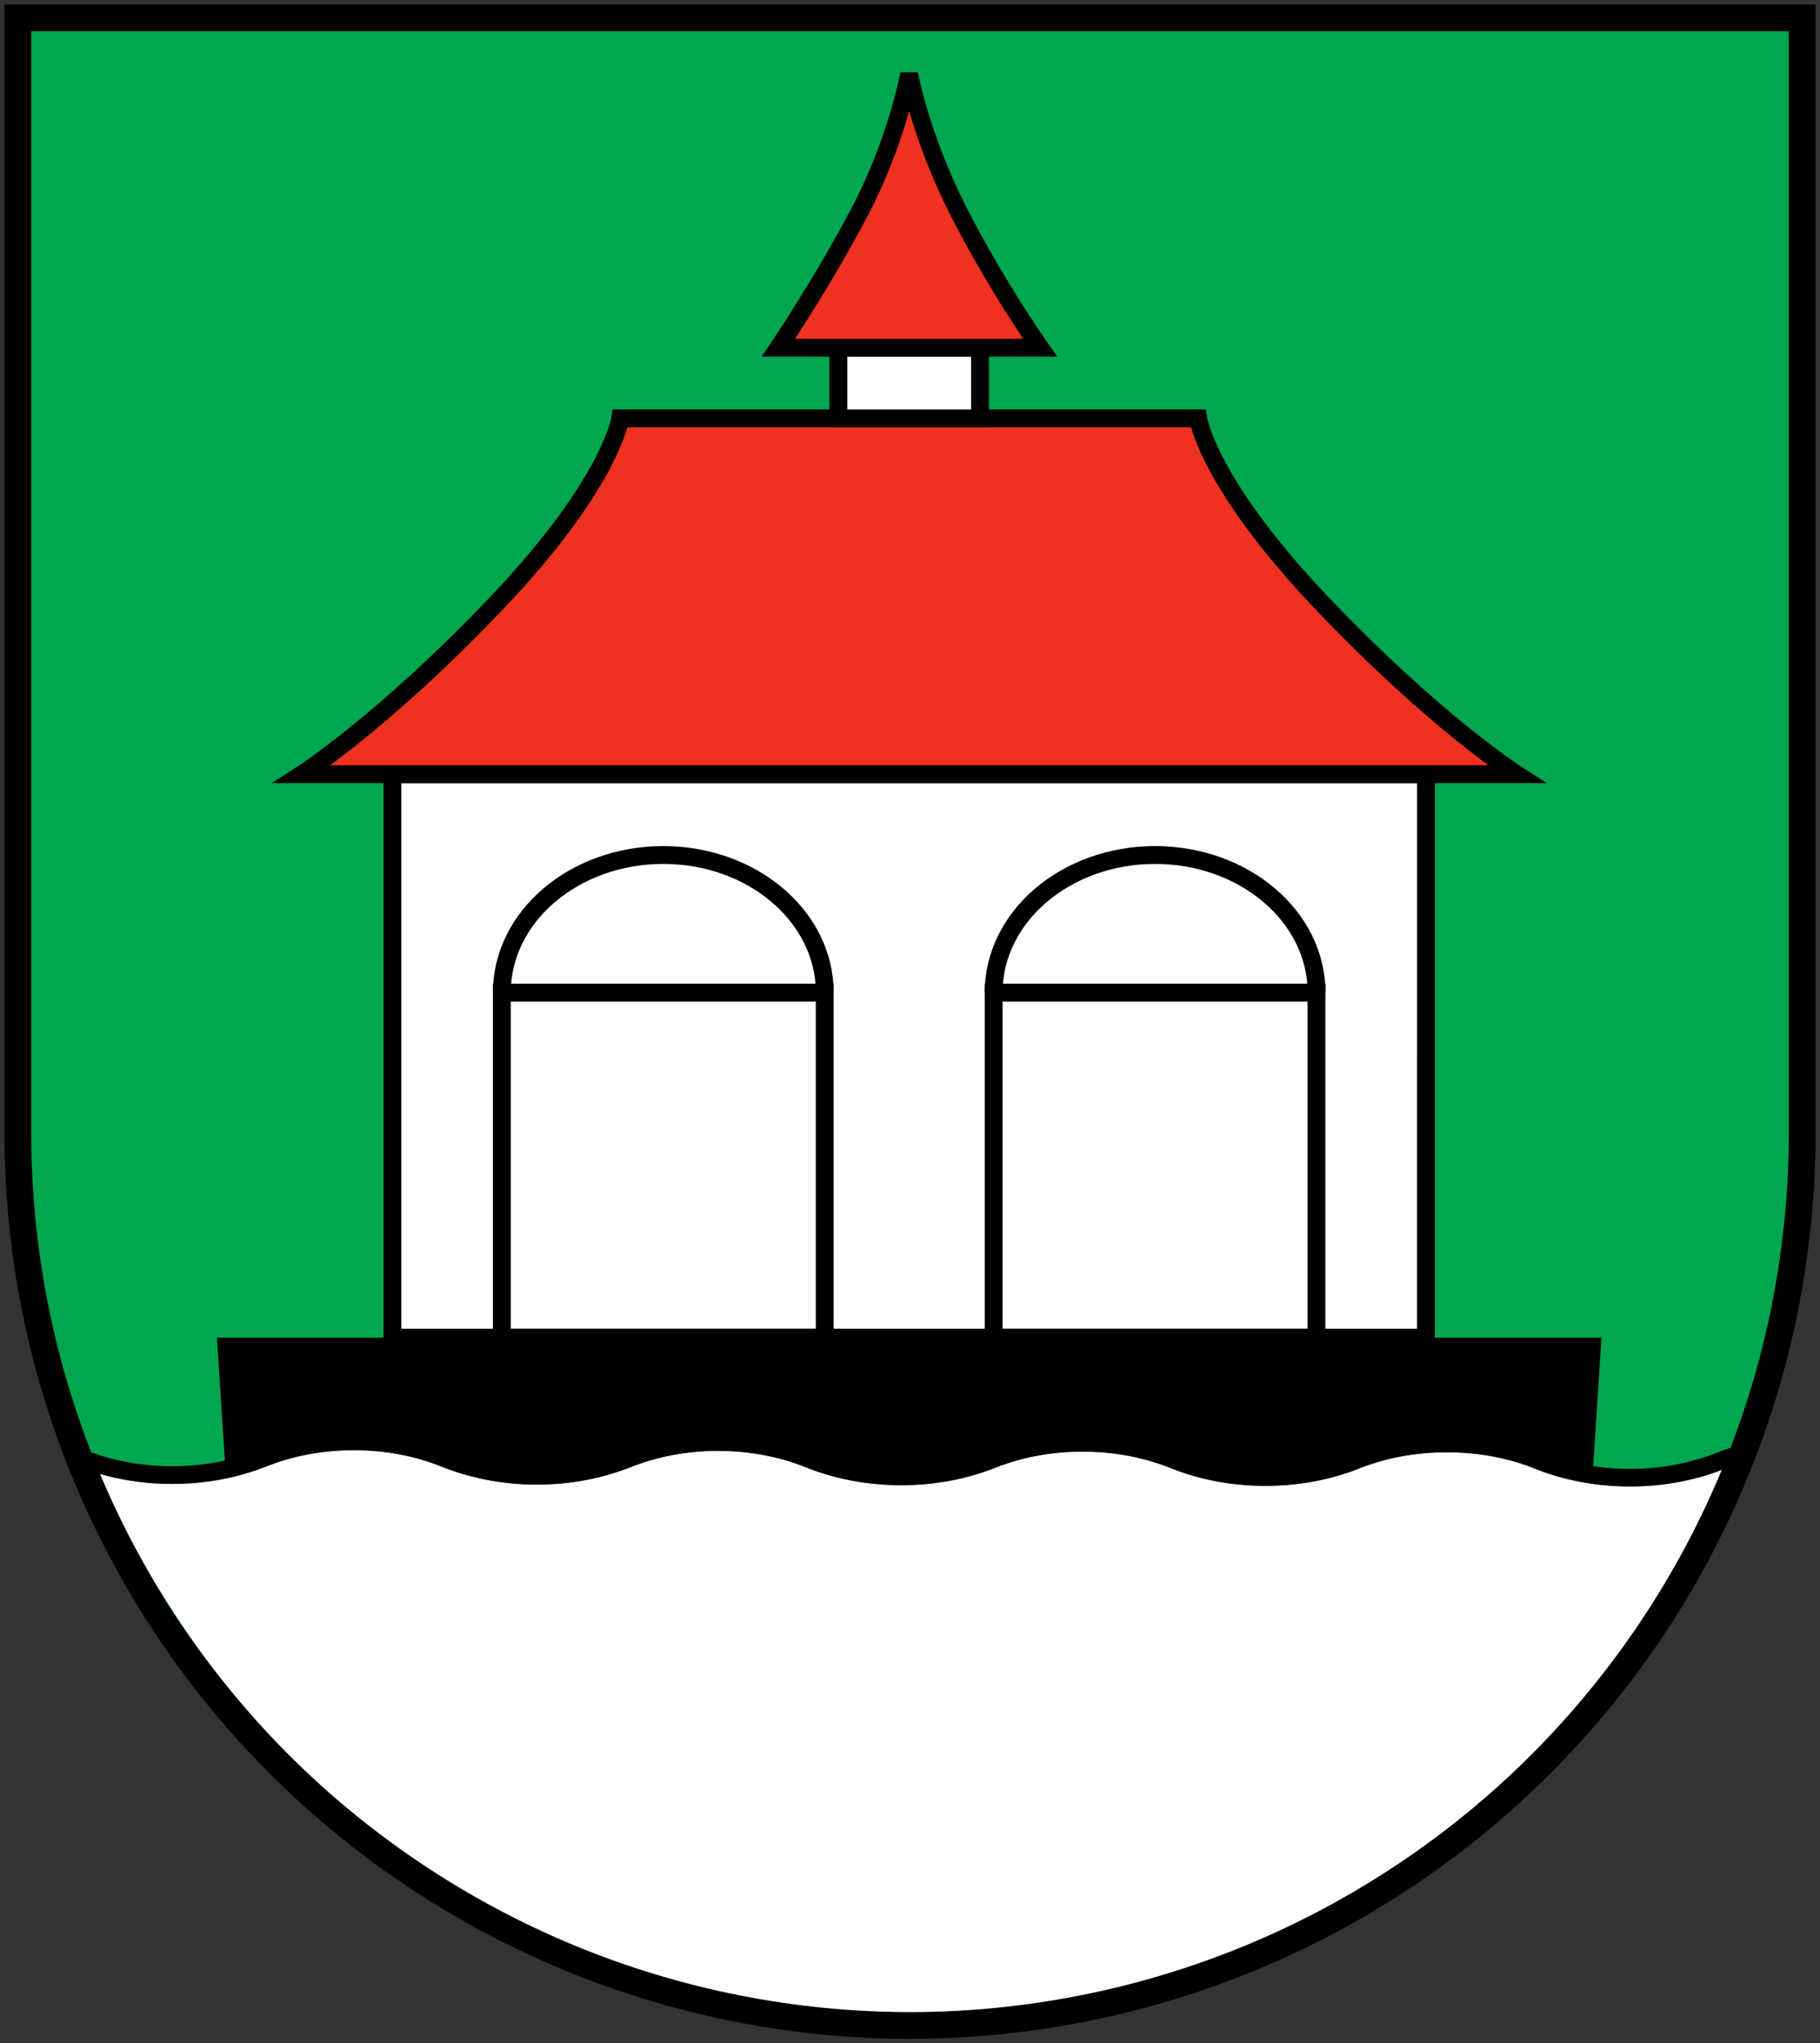 <?xml version="1.0"?>
<svg xmlns="http://www.w3.org/2000/svg" height="458" width="408">
<rect width="100%" height="100%" fill="#333333" stroke="none"/>
<path d="m4 4v250a200 200 0 0 0 400 0v-250z" stroke="#000" stroke-width="6" fill="#00a650"/>
<path d="m319.67 299.83h-231.7l0.001-126.29h231.7z" stroke="#000" stroke-width="4" fill="#fff"/>
<path d="m59.75 328.69c-6.356 2.53-13.566 3.95-21.219 3.93-5.657 0-11.092-0.81-16.093-2.24 9.858 23.42 24.276 44.96 42.455 63.1 18.178 18.14 39.987 32.68 63.787 42.54 23.81 9.86 49.56 14.98 75.32 14.98 25.78 0 51.56-5.13 75.38-15 23.81-9.87 45.7-24.46 63.94-42.73s32.8-40.06 42.65-63.8c-6.23 2.39-13.25 3.74-20.69 3.72-7.65-0.01-14.85-1.44-21.19-3.97-5.82-2.35-12.52-3.68-19.65-3.69-7.12-0.02-13.81 1.28-19.63 3.59-6.35 2.52-13.57 3.94-21.22 3.91-7.65 0-14.86-1.42-21.18-3.97-5.82-2.33-12.51-3.68-19.64-3.68-7.14-0.01-13.8 1.29-19.65 3.62-6.34 2.51-13.56 3.93-21.21 3.91s-14.9-1.45-21.22-4c-5.82-2.33-12.49-3.69-19.61-3.71-7.13-0.01-13.83 1.34-19.64 3.64-6.37 2.53-13.58 3.94-21.22 3.94-7.66-0.03-14.88-1.49-21.22-4.03-5.811-2.35-12.476-3.68-19.609-3.69-7.134-0.01-13.82 1.31-19.641 3.63z" fill="#fff"/>
<path d="m79.375 321.09c-7.643-0.01-14.863 1.42-21.219 3.94-5.811 2.31-12.517 3.64-19.625 3.63-7.118-0.02-13.782-1.35-19.593-3.69-1.307-0.52-2.675-1.02-4.032-1.44 0.505 1.61 1.03 3.21 1.594 4.78l0.812 0.31c6.326 2.55 13.545 4 21.188 4h0.156c7.583 0 14.778-1.43 21.094-3.93 5.831-2.33 12.517-3.64 19.625-3.63h0.031c7.118 0.01 13.783 1.34 19.594 3.69 6.35 2.54 13.56 4.01 21.22 4.03h0.06c7.63 0 14.81-1.42 21.16-3.94 5.82-2.31 12.51-3.64 19.62-3.62h0.03c7.12 0.01 13.79 1.36 19.6 3.69 6.33 2.54 13.57 3.98 21.22 4s14.86-1.39 21.21-3.91c5.84-2.32 12.5-3.63 19.63-3.62h0.03c7.11 0.01 13.81 1.35 19.63 3.68 6.33 2.56 13.53 3.99 21.18 4h0.16c7.58 0 14.75-1.43 21.06-3.94 5.82-2.31 12.5-3.61 19.63-3.59h0.03c7.11 0.01 13.81 1.31 19.62 3.66 6.33 2.54 13.54 3.98 21.19 4h0.06c7.63 0 14.81-1.38 21.16-3.91 1.61-0.63 3.31-1.2 5.03-1.69 0.53-1.47 1-2.96 1.47-4.47-2.81 0.64-5.53 1.5-8.09 2.5-5.82 2.32-12.5 3.64-19.6 3.63-7.12-0.01-13.8-1.35-19.62-3.69-6.34-2.54-13.55-3.98-21.19-4h-0.03-0.03c-7.65 0-14.87 1.4-21.22 3.94-5.82 2.3-12.51 3.62-19.63 3.59-7.1 0-13.79-1.34-19.59-3.68-6.36-2.55-13.56-3.99-21.22-4-7.65-0.02-14.88 1.39-21.25 3.9-5.82 2.33-12.52 3.64-19.62 3.63-7.13-0.01-13.79-1.34-19.6-3.69-6.33-2.54-13.57-3.98-21.22-4h-0.03c-7.65-0.01-14.87 1.41-21.22 3.94-5.82 2.31-12.5 3.61-19.62 3.59-7.12-0.01-13.78-1.33-19.6-3.66-6.341-2.54-13.571-4.01-21.214-4.03z"/>
<path d="m139.06 93.781s-2.07 14.329-27.4 41.059c-25.347 26.72-43.941 38.69-43.941 38.69h272.22s-18.61-11.97-43.94-38.69c-25.33-26.73-27.41-41.059-27.41-41.059z" stroke="#000" stroke-width="4" fill="#ef3120"/>
<g stroke="#000" stroke-width="4" fill="#fff">
<path d="m187.94 77.938v15.843h31.75v-15.843h-31.75z"/>
<path d="m112.5 222.49c0-17.04 16.21-30.84 36.19-30.84 19.99 0 36.2 13.8 36.2 30.84"/>
<path d="m112.5 222.5v77.31h72.38v-77.31h-72.38z"/>
<path d="m295.14 222.49c0-17.04-16.21-30.84-36.2-30.84-19.98 0-36.19 13.8-36.19 30.84"/>
<path d="m222.75 222.5v77.31h72.37v-77.31h-72.37z"/>
</g>
<path d="m79.396 323.09c7.386 0.01 14.335 1.41 20.414 3.84 6.08 2.45 13.02 3.83 20.4 3.85 7.38 0.01 14.34-1.35 20.43-3.78 6.09-2.4 13.04-3.78 20.44-3.77 7.4 0.02 14.35 1.41 20.41 3.86 6.08 2.44 13.03 3.83 20.42 3.84 7.37 0.01 14.33-1.35 20.43-3.77 6.09-2.43 13.04-3.78 20.43-3.77 7.4 0.01 14.34 1.39 20.42 3.84 6.07 2.44 13.02 3.83 20.41 3.84 7.37 0.02 14.33-1.35 20.41-3.77 6.1-2.42 13.05-3.78 20.45-3.77 7.4 0.02 14.35 1.4 20.43 3.85 3.73 1.51 7.82 2.6 12.13 3.23l1.99-30.77h-310.37l1.899 29.55c2.94-0.64 5.761-1.47 8.414-2.53 6.079-2.41 13.048-3.78 20.424-3.77z"/>
<path d="m203.81 16.562s-2.68 14.838-10.97 30.688c-8.29 15.84-18.34 30.688-18.34 30.688h58.66s-9.8-13.868-18.35-30.688c-8.54-16.84-11-30.688-11-30.688z" stroke="#000" stroke-width="4" fill="#ef3120"/>
</svg>